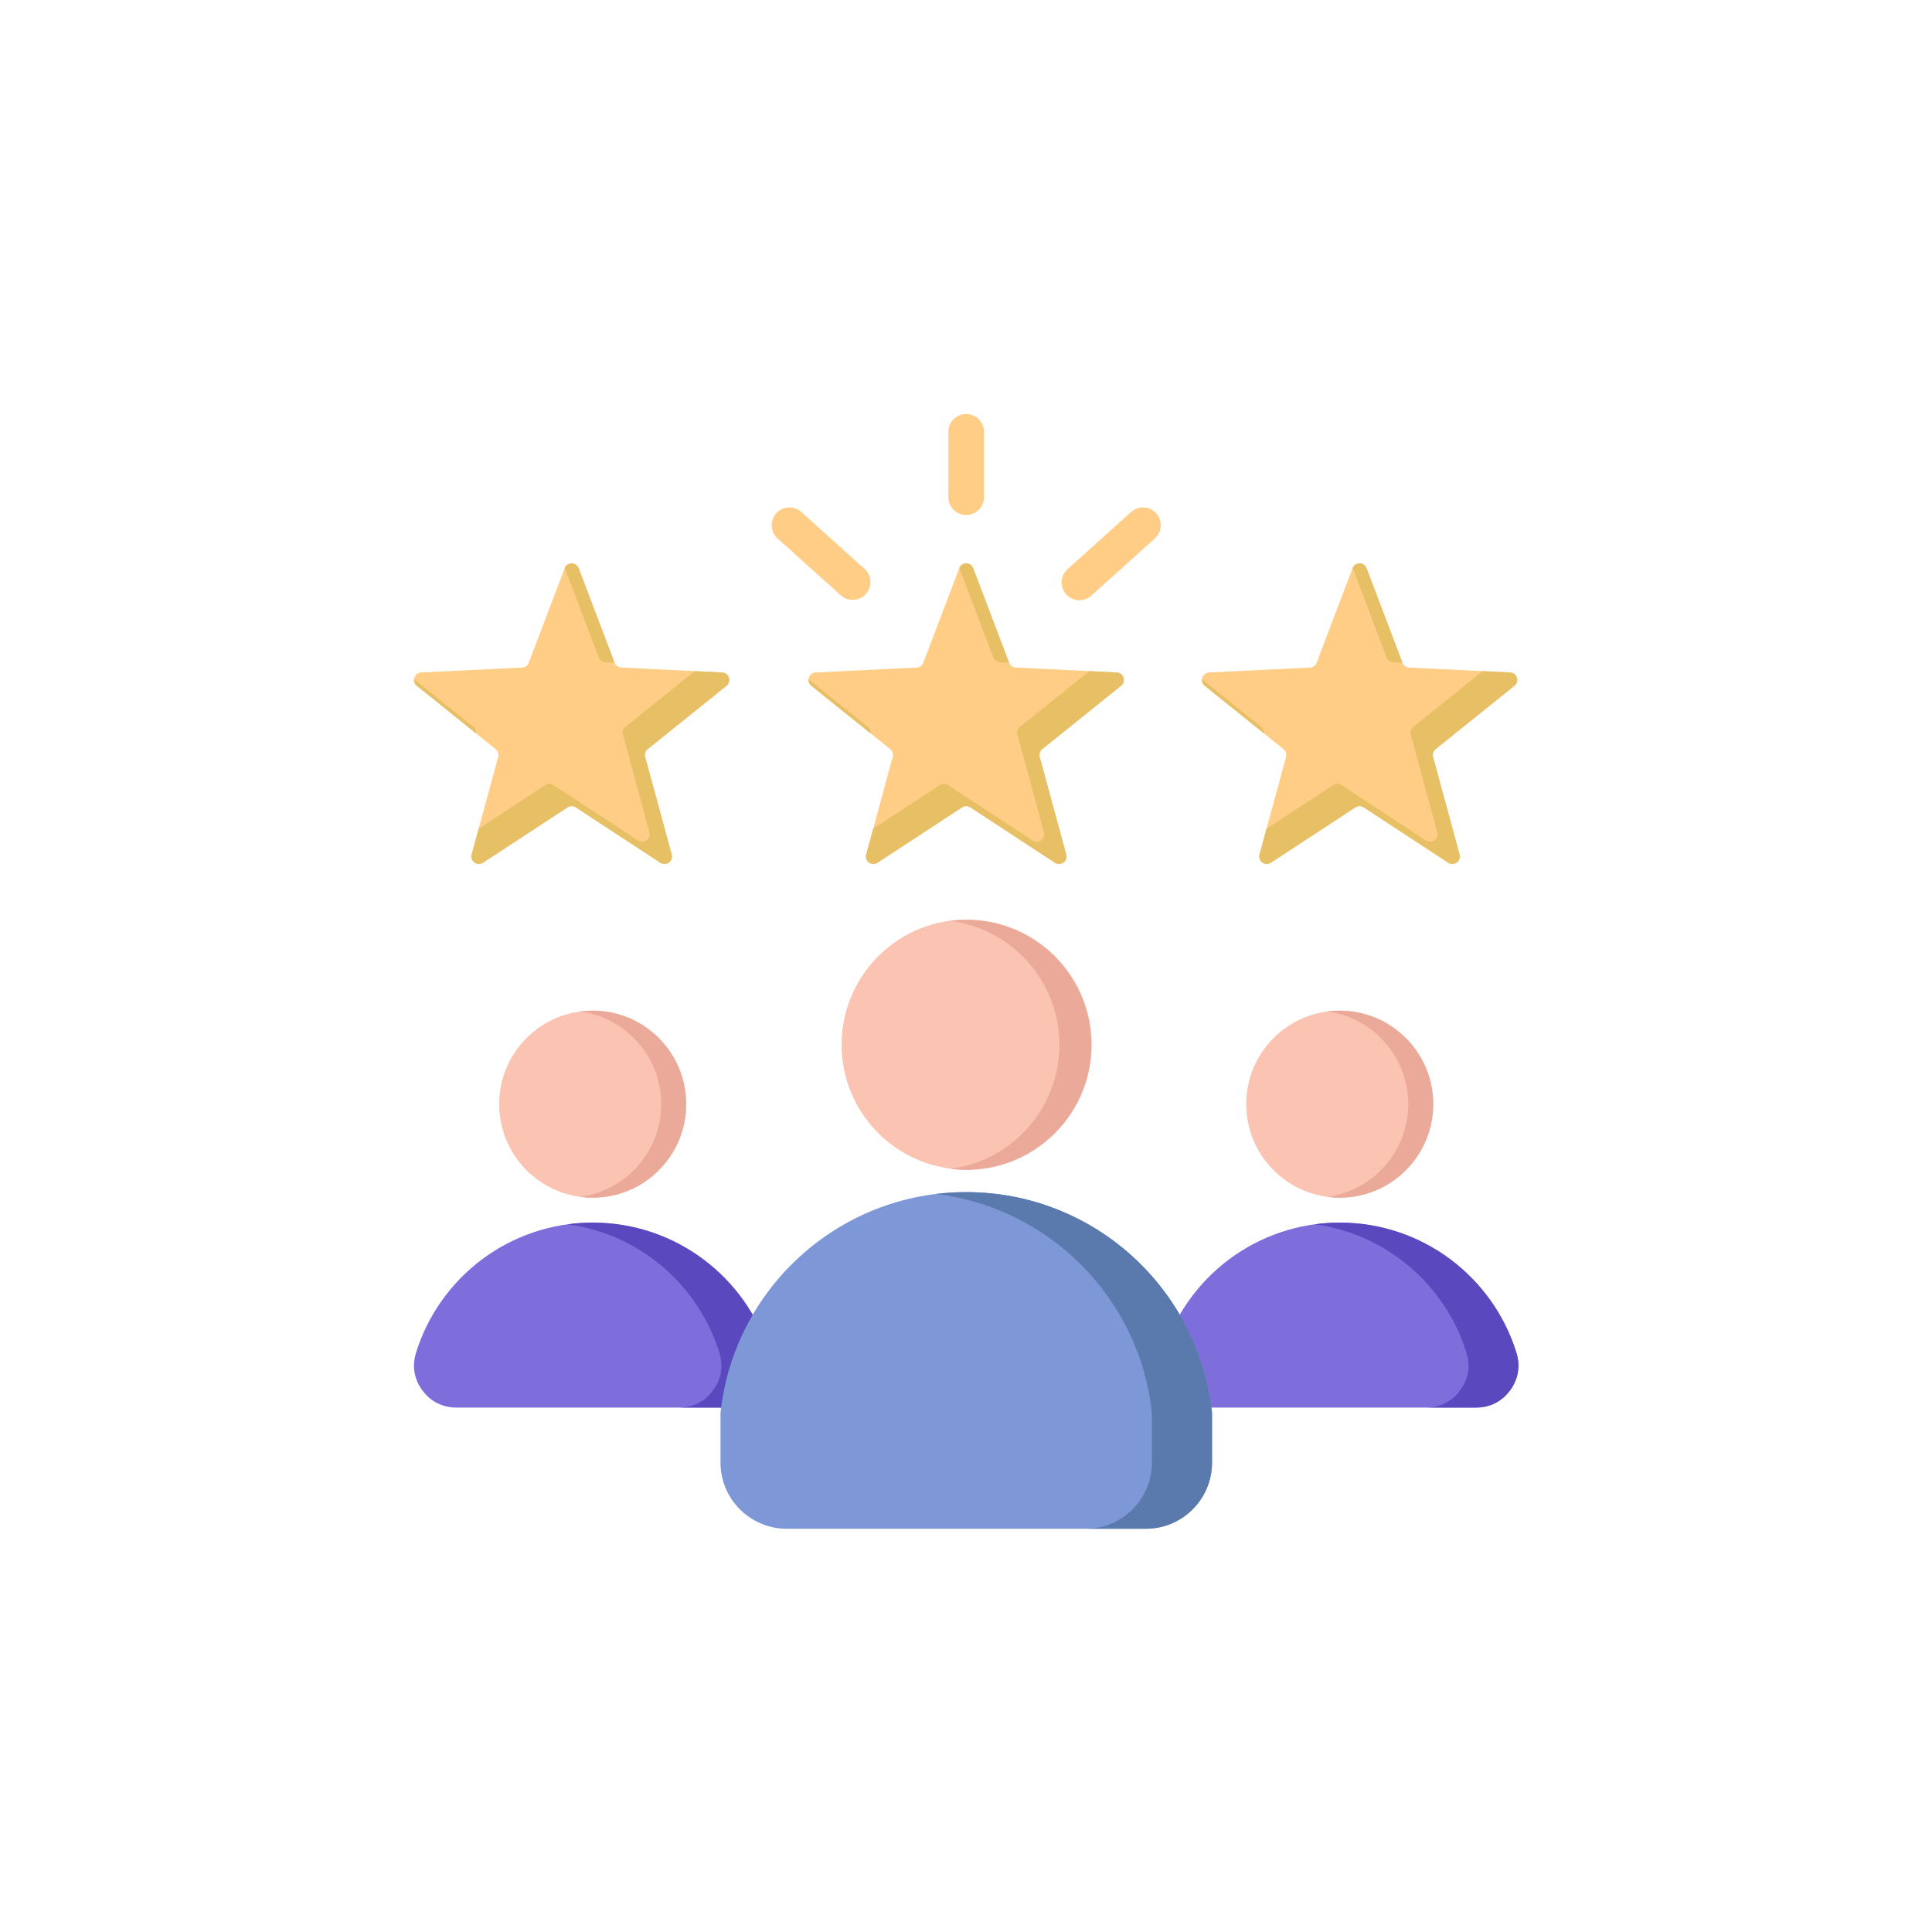<svg width="140" height="140" viewBox="0 0 140 140" fill="none" xmlns="http://www.w3.org/2000/svg">
<path fill-rule="evenodd" clip-rule="evenodd" d="M56.345 39.017C55.816 38.541 55.773 37.726 56.249 37.197C56.725 36.668 57.54 36.625 58.069 37.101L62.648 41.224C63.177 41.7 63.22 42.515 62.743 43.044C62.267 43.573 61.452 43.616 60.923 43.14L56.345 39.017ZM81.961 37.101C82.49 36.625 83.305 36.668 83.781 37.197C84.258 37.726 84.215 38.541 83.686 39.017L79.08 43.164C78.551 43.64 77.736 43.597 77.26 43.068C76.784 42.539 76.827 41.724 77.356 41.248L81.961 37.101ZM71.306 36.028C71.306 36.741 70.728 37.319 70.015 37.319C69.302 37.319 68.724 36.741 68.724 36.028V31.291C68.724 30.578 69.302 30 70.015 30C70.728 30 71.306 30.578 71.306 31.291V36.028Z" fill="#FFCD85"/>
<path fill-rule="evenodd" clip-rule="evenodd" d="M70.522 41.173L73.123 48.025C73.201 48.23 73.383 48.363 73.603 48.373L80.923 48.73C81.153 48.741 81.341 48.886 81.412 49.104C81.483 49.322 81.415 49.55 81.237 49.694L75.524 54.285C75.353 54.423 75.283 54.637 75.341 54.85L77.263 61.922C77.324 62.144 77.245 62.368 77.059 62.503C76.873 62.638 76.636 62.643 76.444 62.518L70.312 58.504C70.127 58.383 69.902 58.383 69.718 58.504L63.586 62.518C63.394 62.643 63.157 62.638 62.971 62.503C62.785 62.368 62.706 62.143 62.767 61.922L64.689 54.85C64.747 54.637 64.677 54.423 64.506 54.285L58.793 49.694C58.614 49.55 58.547 49.322 58.617 49.104C58.688 48.886 58.877 48.742 59.107 48.73L66.427 48.373C66.647 48.363 66.829 48.23 66.907 48.025L69.508 41.173C69.59 40.958 69.785 40.823 70.015 40.823C70.245 40.823 70.44 40.958 70.522 41.173Z" fill="#FFCD85"/>
<path fill-rule="evenodd" clip-rule="evenodd" d="M70.522 41.172L73.123 48.024L72.458 47.992C72.238 47.981 72.056 47.849 71.977 47.643L69.515 41.156C69.6 40.951 69.788 40.823 70.015 40.823C70.242 40.823 70.44 40.958 70.522 41.172ZM78.935 48.633L80.924 48.73C81.153 48.741 81.342 48.885 81.413 49.104C81.484 49.322 81.416 49.55 81.237 49.694L75.524 54.285C75.353 54.423 75.283 54.637 75.341 54.85L77.264 61.922C77.324 62.143 77.245 62.367 77.059 62.502C76.873 62.637 76.636 62.643 76.444 62.517L70.312 58.503C70.128 58.383 69.903 58.383 69.718 58.503L63.586 62.517C63.394 62.643 63.157 62.637 62.971 62.502C62.785 62.367 62.707 62.143 62.767 61.922L63.275 60.051L68.105 56.89C68.289 56.769 68.514 56.769 68.698 56.89L74.83 60.904C75.022 61.029 75.26 61.024 75.446 60.889C75.631 60.754 75.71 60.529 75.65 60.308L73.727 53.236C73.669 53.023 73.739 52.809 73.911 52.671L78.935 48.633ZM63.092 53.149C63.113 52.966 63.041 52.79 62.892 52.671L58.593 49.216C58.573 49.397 58.645 49.574 58.793 49.694L63.092 53.149Z" fill="#E7C066"/>
<path fill-rule="evenodd" clip-rule="evenodd" d="M99.025 41.173L101.627 48.025C101.705 48.23 101.887 48.363 102.107 48.373L109.427 48.73C109.657 48.741 109.845 48.886 109.916 49.104C109.987 49.322 109.919 49.55 109.741 49.694L104.028 54.285C103.856 54.423 103.787 54.637 103.845 54.85L105.767 61.922C105.828 62.144 105.749 62.368 105.563 62.503C105.377 62.638 105.14 62.643 104.947 62.518L98.816 58.504C98.631 58.383 98.406 58.383 98.222 58.504L92.09 62.518C91.898 62.643 91.66 62.638 91.475 62.503C91.289 62.368 91.21 62.143 91.27 61.922L93.193 54.85C93.251 54.637 93.181 54.423 93.01 54.285L87.297 49.694C87.118 49.55 87.05 49.322 87.121 49.104C87.192 48.886 87.381 48.742 87.611 48.73L94.931 48.373C95.151 48.363 95.333 48.23 95.411 48.025L98.012 41.173C98.094 40.958 98.289 40.823 98.519 40.823C98.748 40.823 98.944 40.958 99.025 41.173Z" fill="#FFCD85"/>
<path fill-rule="evenodd" clip-rule="evenodd" d="M99.026 41.172L101.627 48.024L100.962 47.992C100.741 47.981 100.559 47.849 100.481 47.643L98.019 41.156C98.104 40.951 98.293 40.823 98.519 40.823C98.746 40.823 98.944 40.958 99.026 41.172ZM107.439 48.633L109.427 48.73C109.657 48.741 109.846 48.885 109.917 49.104C109.987 49.322 109.92 49.55 109.741 49.694L104.028 54.285C103.857 54.423 103.787 54.637 103.845 54.85L105.767 61.922C105.828 62.143 105.749 62.367 105.563 62.502C105.377 62.637 105.14 62.643 104.948 62.517L98.816 58.503C98.632 58.383 98.406 58.383 98.222 58.503L92.09 62.517C91.898 62.643 91.661 62.637 91.475 62.502C91.289 62.367 91.21 62.143 91.271 61.922L91.779 60.051L96.609 56.89C96.793 56.769 97.018 56.769 97.202 56.89L103.334 60.904C103.526 61.029 103.764 61.024 103.95 60.889C104.135 60.754 104.214 60.529 104.154 60.308L102.231 53.236C102.174 53.023 102.243 52.809 102.415 52.671L107.439 48.633ZM91.596 53.149C91.616 52.966 91.544 52.79 91.396 52.671L87.097 49.216C87.077 49.397 87.149 49.574 87.297 49.694L91.596 53.149Z" fill="#E7C066"/>
<path fill-rule="evenodd" clip-rule="evenodd" d="M41.932 41.173L44.533 48.025C44.611 48.23 44.793 48.363 45.013 48.373L52.334 48.73C52.563 48.741 52.752 48.886 52.823 49.104C52.894 49.322 52.826 49.55 52.647 49.694L46.934 54.285C46.763 54.423 46.693 54.637 46.751 54.85L48.674 61.922C48.734 62.144 48.655 62.368 48.469 62.503C48.283 62.638 48.046 62.643 47.854 62.518L41.722 58.504C41.538 58.383 41.312 58.383 41.128 58.504L34.996 62.518C34.804 62.643 34.567 62.638 34.381 62.503C34.196 62.368 34.117 62.143 34.177 61.922L36.099 54.85C36.157 54.637 36.088 54.423 35.916 54.285L30.204 49.694C30.025 49.55 29.957 49.322 30.028 49.104C30.099 48.886 30.288 48.741 30.517 48.73L37.837 48.373C38.057 48.363 38.239 48.23 38.317 48.024L40.919 41.173C41 40.958 41.196 40.823 41.425 40.823C41.655 40.823 41.85 40.958 41.932 41.173Z" fill="#FFCD85"/>
<path fill-rule="evenodd" clip-rule="evenodd" d="M41.932 41.172L44.533 48.024L43.868 47.992C43.648 47.981 43.466 47.849 43.387 47.643L40.925 41.156C41.01 40.951 41.199 40.823 41.425 40.823C41.652 40.823 41.85 40.958 41.932 41.172ZM50.345 48.633L52.334 48.73C52.563 48.741 52.752 48.885 52.823 49.104C52.894 49.322 52.826 49.55 52.647 49.694L46.934 54.285C46.763 54.423 46.693 54.637 46.751 54.85L48.674 61.922C48.734 62.143 48.655 62.367 48.469 62.502C48.284 62.637 48.046 62.643 47.854 62.517L41.722 58.503C41.538 58.383 41.313 58.383 41.128 58.503L34.997 62.517C34.805 62.643 34.567 62.637 34.381 62.502C34.196 62.367 34.117 62.143 34.177 61.922L34.685 60.051L39.515 56.89C39.699 56.769 39.924 56.769 40.109 56.89L46.24 60.904C46.433 61.029 46.67 61.024 46.856 60.889C47.042 60.754 47.121 60.529 47.06 60.308L45.138 53.236C45.08 53.023 45.149 52.809 45.321 52.671L50.345 48.633ZM34.502 53.149C34.523 52.966 34.451 52.79 34.302 52.671L30.003 49.216C29.983 49.397 30.055 49.574 30.204 49.694L34.502 53.149Z" fill="#E7C066"/>
<path fill-rule="evenodd" clip-rule="evenodd" d="M42.949 88.596C48.968 88.596 54.06 92.565 55.752 98.028C56.049 98.988 55.888 99.943 55.291 100.752C54.695 101.561 53.831 101.997 52.826 101.997H33.071C32.066 101.997 31.202 101.561 30.606 100.752C30.01 99.943 29.848 98.988 30.145 98.028C31.837 92.565 36.929 88.596 42.949 88.596Z" fill="#7E6EDC"/>
<path fill-rule="evenodd" clip-rule="evenodd" d="M42.95 88.596C48.969 88.596 54.062 92.565 55.754 98.028C56.051 98.988 55.889 99.943 55.293 100.752C54.697 101.561 53.832 101.997 52.828 101.997H49.208C50.213 101.997 51.077 101.561 51.674 100.752C52.27 99.943 52.431 98.988 52.134 98.028C50.615 93.122 46.353 89.422 41.141 88.718C41.733 88.638 42.336 88.596 42.95 88.596Z" fill="#5948BE"/>
<path d="M42.947 86.787C46.689 86.787 49.723 83.753 49.723 80.011C49.723 76.269 46.689 73.236 42.947 73.236C39.205 73.236 36.172 76.269 36.172 80.011C36.172 83.753 39.205 86.787 42.947 86.787Z" fill="#FAC3B2"/>
<path fill-rule="evenodd" clip-rule="evenodd" d="M42.948 73.236C46.69 73.236 49.723 76.269 49.723 80.011C49.723 83.753 46.69 86.787 42.948 86.787C42.641 86.787 42.339 86.766 42.043 86.726C45.357 86.284 47.913 83.446 47.913 80.011C47.913 76.576 45.357 73.738 42.043 73.296C42.339 73.257 42.641 73.236 42.948 73.236Z" fill="#EBAA99"/>
<path fill-rule="evenodd" clip-rule="evenodd" d="M97.082 88.596C103.101 88.596 108.193 92.565 109.885 98.028C110.182 98.988 110.02 99.943 109.424 100.752C108.828 101.561 107.964 101.997 106.959 101.997H87.204C86.199 101.997 85.335 101.561 84.739 100.752C84.142 99.943 83.981 98.988 84.278 98.028C85.97 92.565 91.062 88.596 97.082 88.596Z" fill="#7E6EDC"/>
<path fill-rule="evenodd" clip-rule="evenodd" d="M97.083 88.596C103.102 88.596 108.195 92.565 109.886 98.028C110.184 98.988 110.022 99.943 109.426 100.752C108.83 101.561 107.965 101.997 106.96 101.997H103.341C104.346 101.997 105.21 101.561 105.806 100.752C106.403 99.943 106.564 98.988 106.267 98.028C104.748 93.122 100.486 89.422 95.273 88.718C95.865 88.638 96.469 88.596 97.083 88.596Z" fill="#5948BE"/>
<path d="M97.08 86.787C100.822 86.787 103.856 83.753 103.856 80.011C103.856 76.269 100.822 73.236 97.08 73.236C93.338 73.236 90.305 76.269 90.305 80.011C90.305 83.753 93.338 86.787 97.08 86.787Z" fill="#FAC3B2"/>
<path fill-rule="evenodd" clip-rule="evenodd" d="M97.081 73.236C100.823 73.236 103.856 76.269 103.856 80.011C103.856 83.753 100.823 86.787 97.081 86.787C96.774 86.787 96.472 86.766 96.176 86.726C99.49 86.284 102.046 83.446 102.046 80.011C102.046 76.576 99.49 73.738 96.176 73.296C96.472 73.257 96.774 73.236 97.081 73.236Z" fill="#EBAA99"/>
<path fill-rule="evenodd" clip-rule="evenodd" d="M87.829 102.371C86.867 93.385 79.261 86.386 70.02 86.386C60.779 86.386 53.173 93.385 52.211 102.371V105.991C52.211 108.628 54.361 110.778 56.998 110.778H83.042C85.679 110.778 87.829 108.628 87.829 105.991V102.371Z" fill="#7E97D6"/>
<path fill-rule="evenodd" clip-rule="evenodd" d="M87.827 102.371C86.865 93.385 79.259 86.386 70.018 86.386C69.281 86.386 68.554 86.431 67.84 86.517C76.074 87.516 82.586 94.102 83.471 102.371V105.991C83.471 108.628 81.32 110.778 78.684 110.778H83.04C85.677 110.778 87.827 108.628 87.827 105.991V102.371H87.827Z" fill="#5A7AAD"/>
<path d="M79.087 76.343C79.442 71.351 75.684 67.016 70.692 66.661C65.7 66.306 61.365 70.065 61.01 75.057C60.655 80.049 64.414 84.383 69.406 84.738C74.397 85.093 78.732 81.335 79.087 76.343Z" fill="#FAC3B2"/>
<path fill-rule="evenodd" clip-rule="evenodd" d="M70.022 66.659C75.024 66.659 79.079 70.714 79.079 75.716C79.079 80.718 75.024 84.772 70.022 84.772C69.631 84.772 69.245 84.747 68.867 84.699C73.324 84.132 76.769 80.326 76.769 75.716C76.769 71.105 73.324 67.299 68.867 66.732C69.245 66.684 69.631 66.659 70.022 66.659Z" fill="#EBAA99"/>
</svg>
